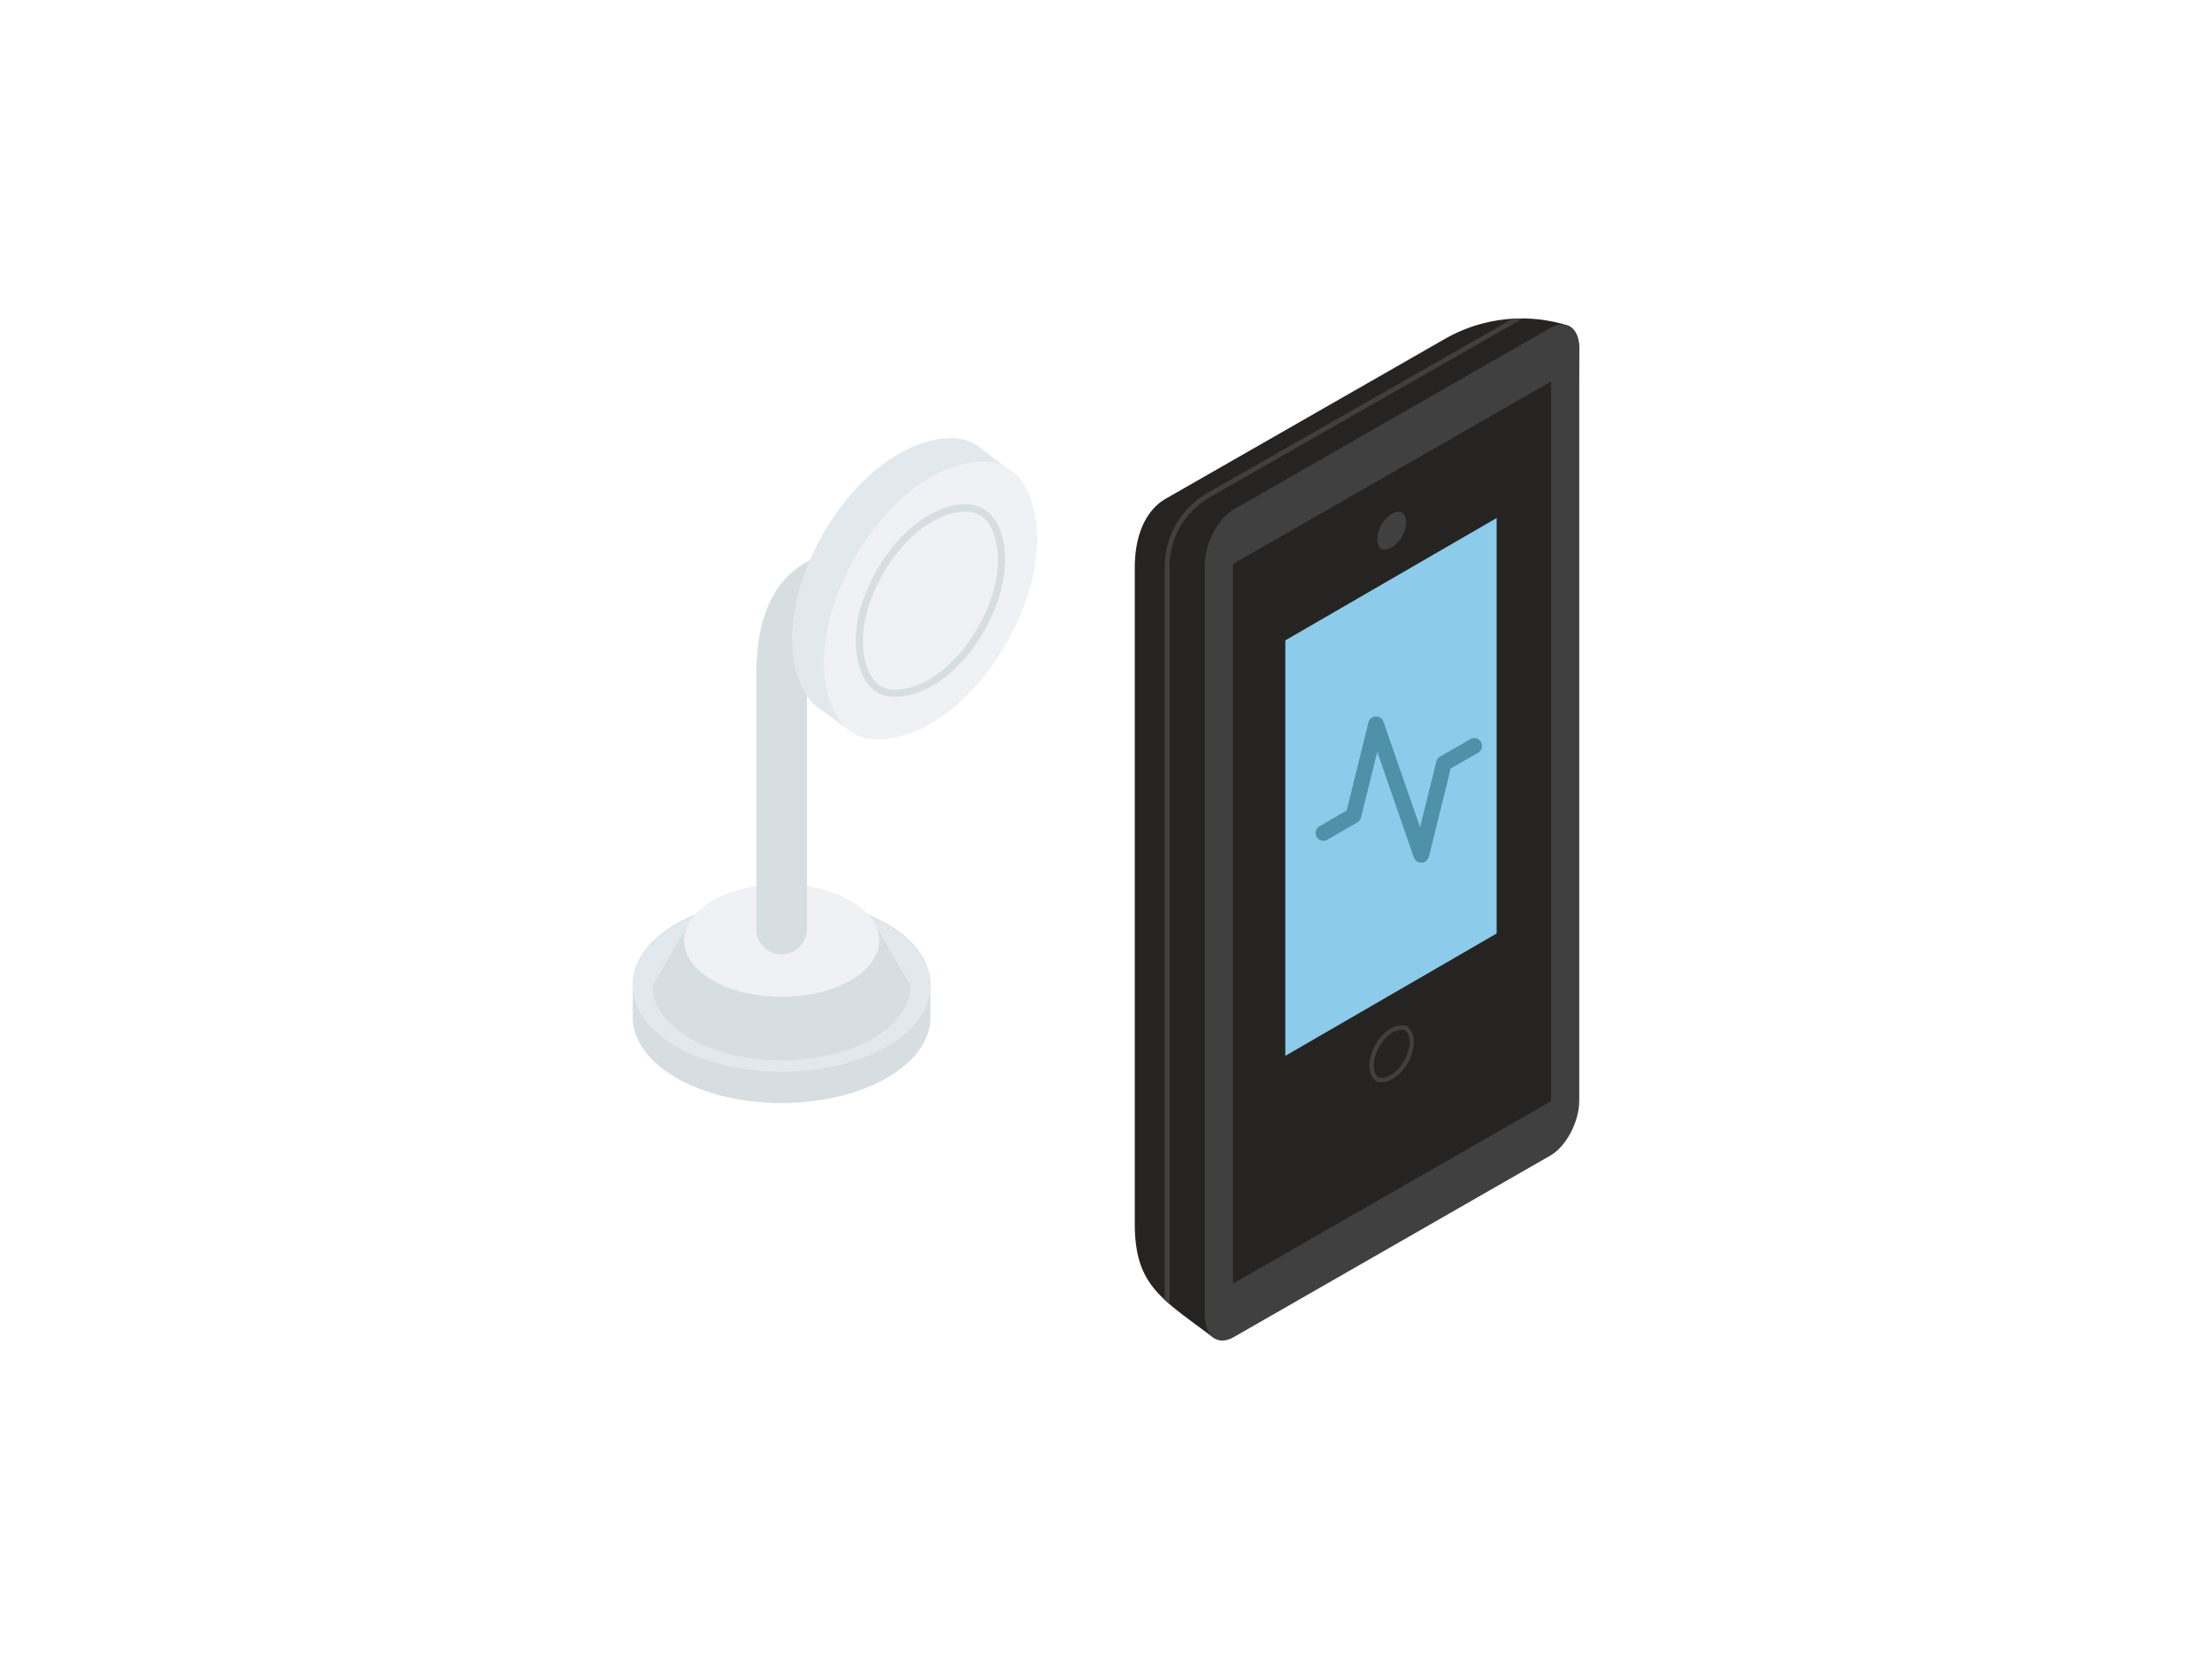 <?xml version="1.0" encoding="UTF-8"?> <svg xmlns="http://www.w3.org/2000/svg" xmlns:xlink="http://www.w3.org/1999/xlink" viewBox="0 0 800 600"><defs><style> .cls-1 { fill: none; } .cls-2 { clip-path: url(#clip-path); } .cls-3 { fill: #32353a; } .cls-4 { fill: #44494d; } .cls-5 { fill: #cfd1f4; } .cls-6 { fill: #58595b; } .cls-7 { fill: #293486; } .cls-8 { fill: #262422; } .cls-9 { fill: #404040; } .cls-10 { fill: #8ccbea; } .cls-11 { fill: #5091aa; } .cls-12 { fill: #d7dee2; } .cls-13 { fill: #e1e9ef; } .cls-14 { fill: #eff1f4; } </style><clipPath id="clip-path"><rect class="cls-1" width="800" height="600"></rect></clipPath></defs><title>Automobilinis 2</title><g id="Layer_4" data-name="Layer 4"><g class="cls-2"><g><g><g><path class="cls-3" d="M487.36,294.18s2.21-4.55,12.58-4a32.55,32.55,0,0,1,13.12,10.12c5.85,7.78,9.35,20.26,5.14,28.49,0,0-5.53,5.75-11.44,6.95Z"></path><path class="cls-4" d="M508.49,308.6c6.18,11.12,6.08,23-.22,26.48s-16.42-2.68-22.6-13.8-6.08-23,.22-26.48S502.31,297.48,508.49,308.6Z"></path></g><g><path class="cls-3" d="M472.12,301.46s2.2-4.56,12.58-4a32.47,32.47,0,0,1,13.12,10.11c5.84,7.79,9.35,20.27,5.13,28.5,0,0-5.52,5.74-11.43,6.94Z"></path><g><path class="cls-4" d="M493.25,315.88c6.18,11.12,6.08,23-.22,26.48s-16.42-2.68-22.6-13.8-6.08-23,.22-26.48S487.07,304.76,493.25,315.88Z"></path><g><path class="cls-3" d="M491.91,316.54c6,10.82,5.77,22.42-.53,25.92S475.11,340,469.1,329.22s-5.77-22.42.53-25.92S485.91,305.73,491.91,316.54Z"></path><path class="cls-5" d="M487.3,319.11c3.58,6.44,3.44,13.35-.32,15.43s-9.69-1.44-13.27-7.89-3.43-13.34.32-15.43S483.72,312.67,487.3,319.11Z"></path><path class="cls-6" d="M482.36,321.85c1,1.76.94,3.65-.08,4.22s-2.65-.39-3.63-2.16-.94-3.65.09-4.22S481.39,320.09,482.36,321.85Z"></path></g></g></g></g><g><g><path class="cls-3" d="M524,313.45s2.21-4.55,12.58-4a32.58,32.58,0,0,1,13.12,10.11c5.85,7.79,9.36,20.27,5.14,28.5,0,0-5.53,5.75-11.43,7Z"></path><path class="cls-4" d="M545.08,327.87c6.18,11.12,6.08,23-.22,26.48s-16.42-2.68-22.59-13.8-6.08-23,.22-26.48S538.9,316.75,545.08,327.87Z"></path></g><g><path class="cls-3" d="M508.71,320.73s2.21-4.56,12.58-4a32.47,32.47,0,0,1,13.12,10.11c5.85,7.79,9.35,20.27,5.14,28.5,0,0-5.53,5.74-11.44,6.94Z"></path><g><path class="cls-4" d="M529.84,335.15c6.18,11.12,6.08,23-.22,26.48S513.2,359,507,347.83s-6.08-23,.22-26.48S523.66,324,529.84,335.15Z"></path><g><path class="cls-3" d="M528.51,335.81c6,10.82,5.77,22.42-.53,25.92s-16.28-2.43-22.29-13.24-5.77-22.42.53-25.92S522.5,325,528.51,335.81Z"></path><path class="cls-5" d="M523.89,338.38c3.58,6.44,3.44,13.35-.31,15.43s-9.7-1.44-13.27-7.88-3.44-13.35.31-15.44S520.32,331.94,523.89,338.38Z"></path><path class="cls-6" d="M519,341.12c1,1.76.94,3.65-.09,4.22s-2.65-.39-3.63-2.16-.94-3.65.09-4.22S518,339.36,519,341.12Z"></path></g></g></g></g><polygon class="cls-7" points="472.52 184.1 567.58 130.28 567.58 238.62 472.52 292.44 472.52 184.1"></polygon><g><g><path class="cls-8" d="M566.85,117.67h0a55.85,55.85,0,0,0-44.46,5L421.7,180.31c-7,4-11.29,12.69-11.29,25V442.62c0,22.35,9.79,27.12,28.35,41.1,3.38,2.55,17.41-10,21.64-10h0a7.9,7.9,0,0,0,3.89-1.17l97.1-55.65c5.39-3.11,3.22-8,3.22-15.22L571.16,126C571.16,121.49,569.45,118.51,566.85,117.67Z"></path><path class="cls-9" d="M560.7,417.93,446.21,483.58c-5.78,3.34-10.46-.2-10.46-7.9V204.24c0-7.7,4.68-16.64,10.46-20L560.7,118.61c5.78-3.34,10.46.2,10.46,7.9V398C571.16,405.65,566.48,414.6,560.7,417.93Z"></path><polygon class="cls-8" points="560.98 398.26 445.93 464.23 445.93 203.94 560.98 137.96 560.98 398.26"></polygon><path class="cls-9" d="M547.11,115.25,436.6,178.35a30.83,30.83,0,0,0-15.38,26.76v265c.55.52,1.09,1,1.76,1.58V204.94a29,29,0,0,1,14.49-25.07l113.28-64.69C549.6,115.14,548.26,115.23,547.11,115.25Z"></path><polygon class="cls-10" points="541.28 337.61 464.85 381.86 464.85 231.6 541.28 187.35 541.28 337.61"></polygon><path class="cls-9" d="M507.11,185.32c4.23,4-2,14.82-7.59,13.15C495.3,194.5,501.57,183.65,507.11,185.32Z"></path><path class="cls-9" d="M507.11,185.32c4.23,4-2,14.82-7.59,13.15C495.3,194.5,501.57,183.65,507.11,185.32Z"></path><path class="cls-9" d="M499.66,391.38a6.51,6.51,0,0,1-1.89-.28l-.18-.06-.13-.12c-3.39-3.18-2.42-8.9,0-13.15s6.93-8,11.37-6.62l.18.05.13.13c3.38,3.18,2.42,8.9,0,13.16C507,388.14,503.44,391.38,499.66,391.38Zm-1.26-1.73c3.56.92,7.26-2.29,9.38-5.95s3.05-8.48.46-11.1c-3.57-.93-7.27,2.29-9.38,5.95S495.8,387,498.4,389.65Z"></path></g><path class="cls-11" d="M514,312a2.84,2.84,0,0,1-2.68-1.9L498.11,271.9l-5.89,23.77a2.82,2.82,0,0,1-1.33,1.78L480,303.74a2.83,2.83,0,0,1-2.83-4.9l9.86-5.7,7.89-31.88a2.84,2.84,0,0,1,5.43-.25l13.23,38.19,5.88-23.77a2.86,2.86,0,0,1,1.33-1.78l10.91-6.29a2.83,2.83,0,1,1,2.83,4.9l-9.86,5.7-7.89,31.88a2.83,2.83,0,0,1-2.62,2.15Z"></path></g><g><path class="cls-12" d="M320.76,334.09c-21-12.14-55.12-12.14-76.15,0-10.51,6.07-15.77,14-15.77,22v11.74c0,8,5.26,15.91,15.77,22,21,12.14,55.12,12.14,76.15,0,10.51-6.07,15.77-14,15.77-22V356.17C336.57,348.18,331.32,340.18,320.76,334.09Zm-12.67,36.65c-14,8.1-36.78,8.1-50.81,0a31.42,31.42,0,0,1-3.48-2.33,30,30,0,0,1,3.48-2.32c14-8.1,36.78-8.1,50.81,0a29.21,29.21,0,0,1,3.48,2.32A30.51,30.51,0,0,1,308.09,370.74Z"></path><path class="cls-13" d="M320.76,334.54c-21-12.14-55.12-12.14-76.15,0-16.07,9.28-19.86,23-11.35,34.32a37.1,37.1,0,0,0,11.35,9.64c.73.42,1.48.83,2.24,1.22,20.38,10.51,51.29,10.51,71.67,0h0c.76-.39,1.51-.8,2.24-1.22a37.21,37.21,0,0,0,11.35-9.63C340.62,357.51,336.83,343.82,320.76,334.54Z"></path><polygon class="cls-12" points="248.65 334.78 236 356.52 329.37 356.52 317.89 338.86 248.65 334.78"></polygon><polygon class="cls-12" points="316.72 334.78 329.37 356.52 236 356.52 247.48 338.86 316.72 334.78"></polygon><path class="cls-12" d="M236,356.52a17.71,17.71,0,0,0,3.79,10.7,32.26,32.26,0,0,0,9.85,8.36c.63.36,1.28.72,1.94,1.06,17.67,9.12,44.48,9.12,62.15,0h0c.66-.34,1.31-.69,1.94-1.06a32.5,32.5,0,0,0,9.85-8.35,17.76,17.76,0,0,0,3.79-10.71Z"></path><path class="cls-14" d="M307.63,325.75c-13.78-8-36.11-8-49.89,0-10.53,6.08-13,15.05-7.44,22.49a24.47,24.47,0,0,0,7.44,6.31c.48.28,1,.54,1.46.8,13.36,6.89,33.61,6.89,47,0h0c.49-.26,1-.52,1.46-.8a24.47,24.47,0,0,0,7.44-6.31C320.64,340.8,318.16,331.83,307.63,325.75Z"></path><path class="cls-12" d="M282.68,345.14A9.18,9.18,0,0,1,273.5,336V244.37c0-20.38,5.95-34.1,17.69-40.79,20-11.4,47,3.94,50,5.72a9.19,9.19,0,0,1-9.35,15.82h0c-5.29-3.11-22.46-10.8-31.59-5.57-6.94,4-8.4,15.69-8.4,24.82V336A9.18,9.18,0,0,1,282.68,345.14Z"></path><g><path class="cls-13" d="M358.94,167c17.68,31.34-18.44,93.11-54.43,91.9a15.75,15.75,0,0,1-12.75-7.36c-19-30.56,16.39-92.73,52.38-93.09A16.73,16.73,0,0,1,358.94,167Z"></path><path class="cls-13" d="M364.27,169.39c-4.17-3.15-8-6-11.58-8.61l-56.16,95.57c3.55,2.64,7.41,5.45,11.59,8.6Z"></path><path class="cls-14" d="M370.46,175.52c17.68,31.34-18.44,93.12-54.43,91.9a15.72,15.72,0,0,1-12.75-7.36c-19-30.56,16.4-92.73,52.38-93.09A16.73,16.73,0,0,1,370.46,175.52Z"></path><path class="cls-12" d="M323.53,252h-.72a11.71,11.71,0,0,1-9.58-5.53c-6-9.61-4.74-24.64,3.26-39.23,8.24-15,21.11-24.78,32.79-24.9a12.65,12.65,0,0,1,11,6.37h0c5.74,10.18,3.71,26.21-5.18,40.85C346.7,243.51,334.65,252,323.53,252Zm25.88-67h-.1c-10.75.11-22.73,9.35-30.51,23.55-7.55,13.75-8.83,27.77-3.35,36.57a9.24,9.24,0,0,0,7.44,4.3c10.36.35,21.87-7.77,30-21.19,8.4-13.84,10.41-28.83,5.13-38.19h0A9.91,9.91,0,0,0,349.41,185Z"></path></g></g></g></g></g></svg> 